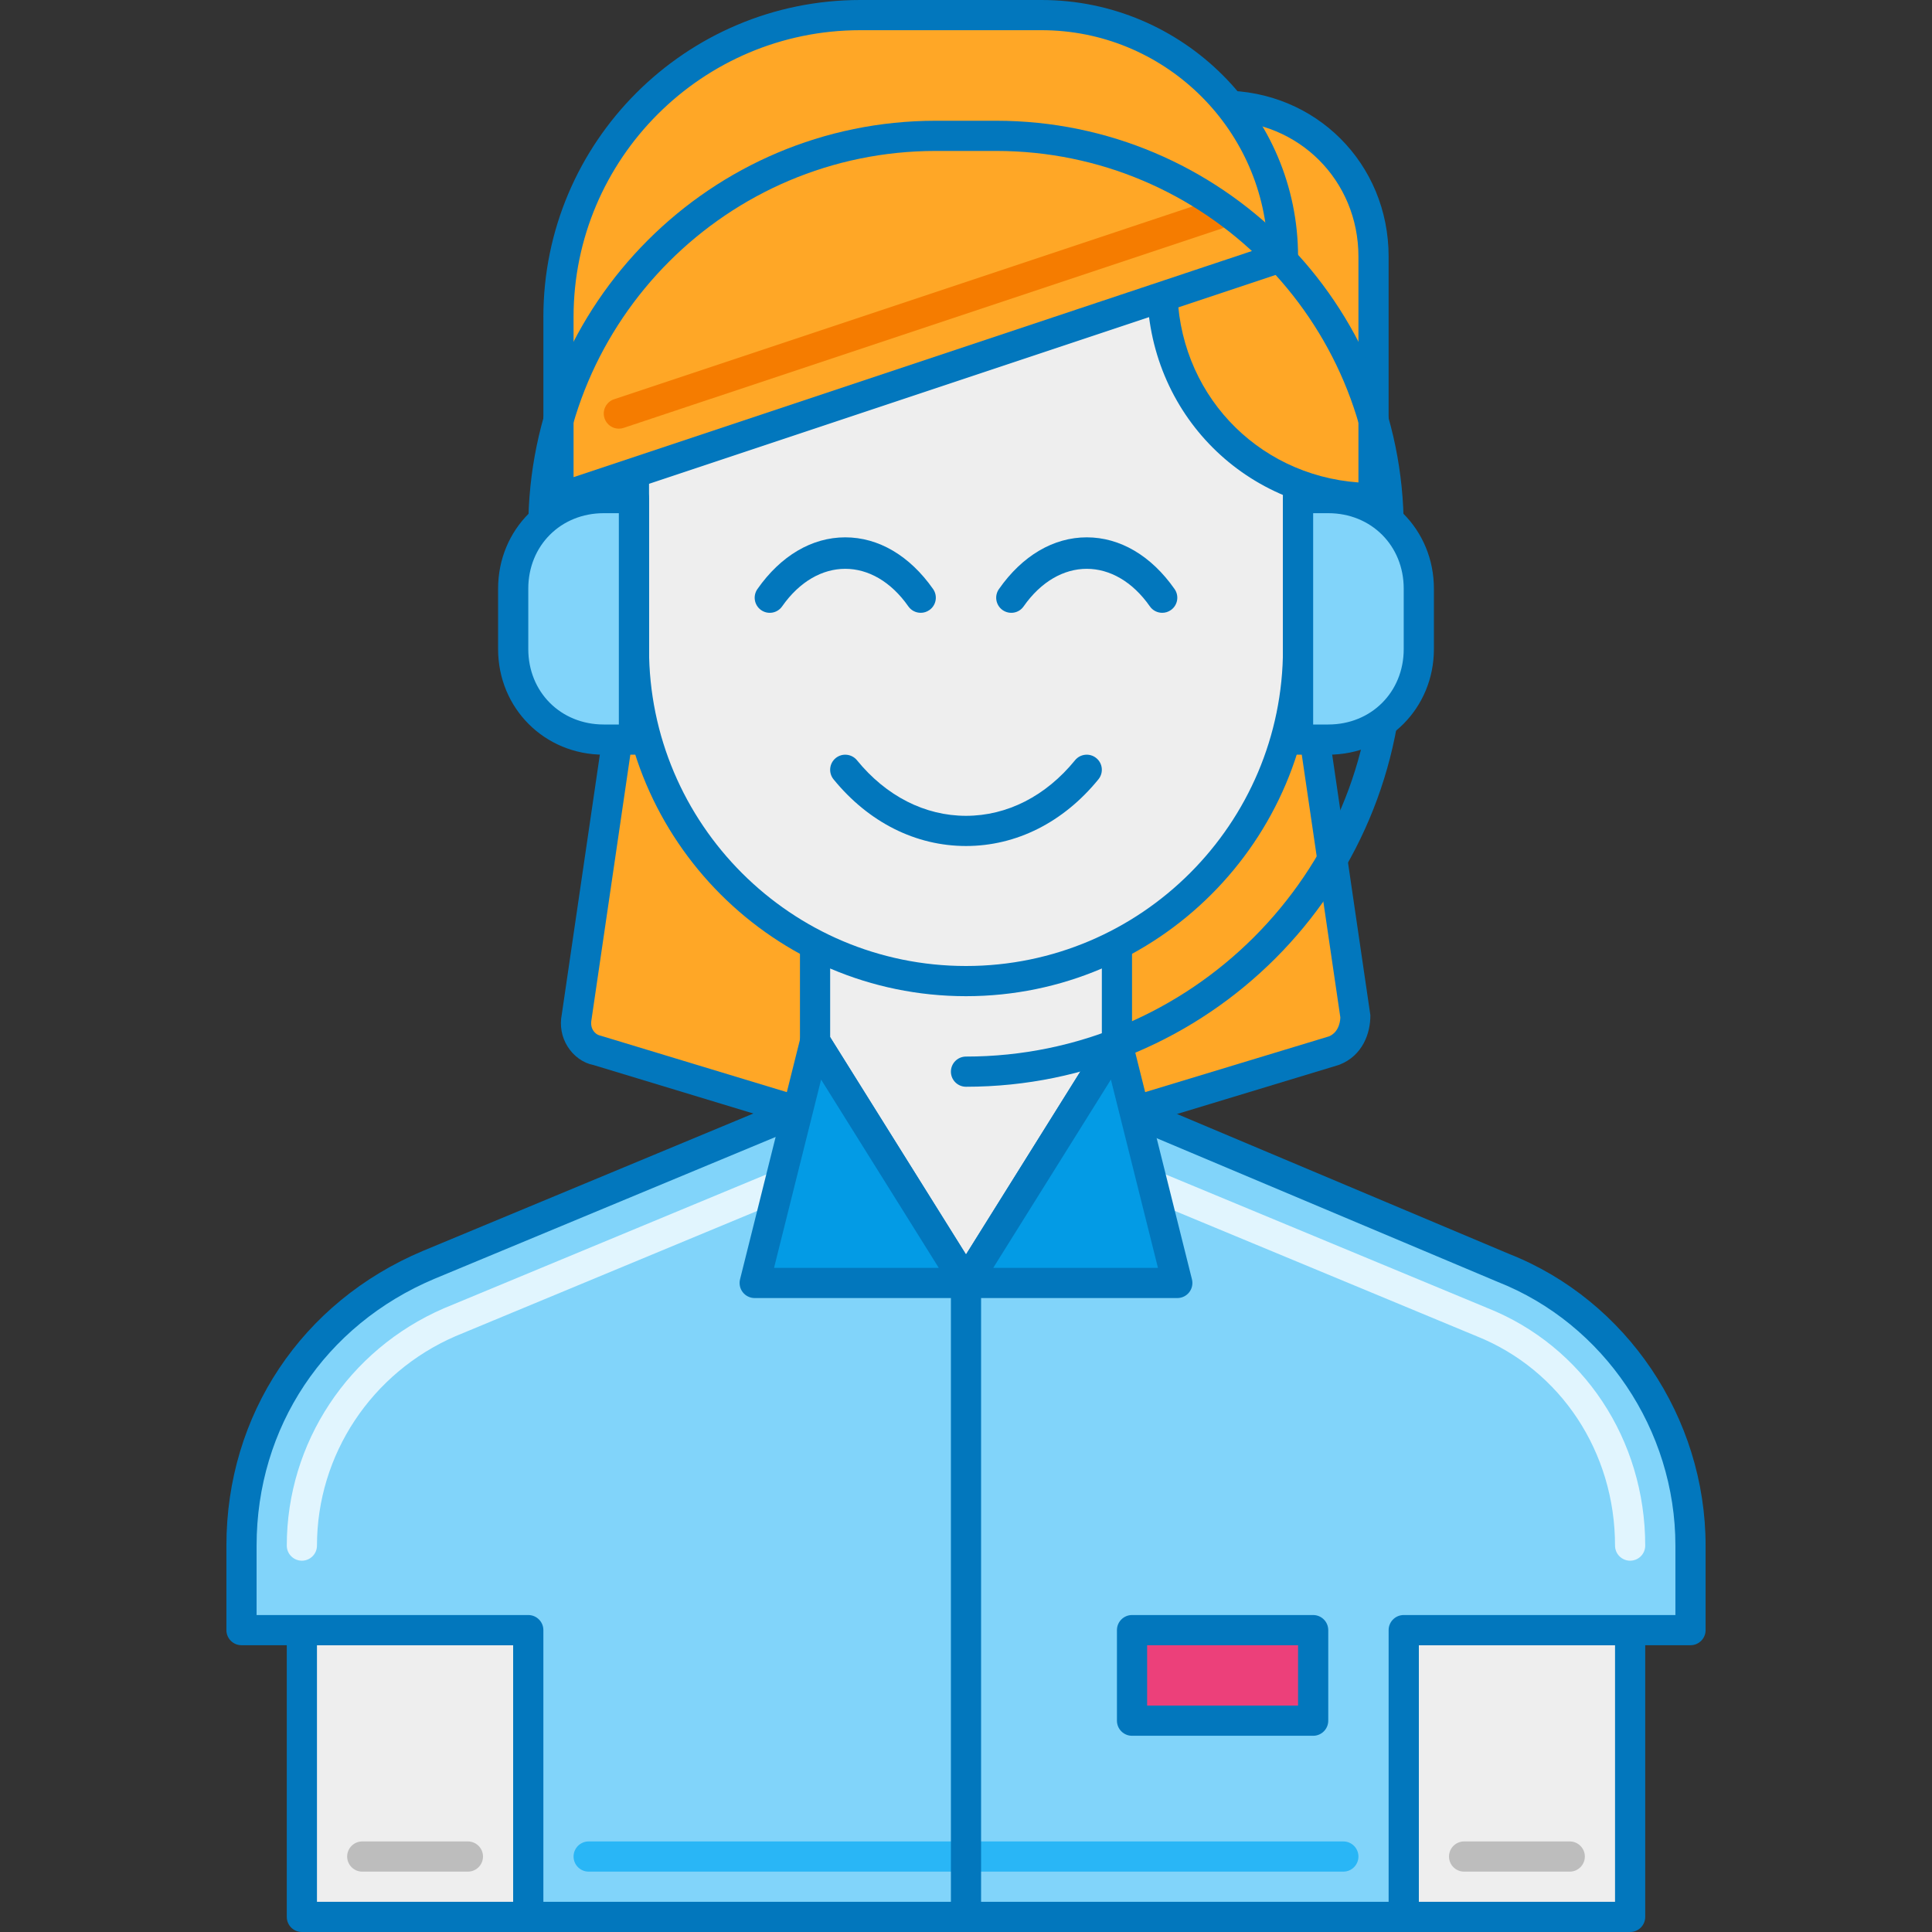<?xml version="1.0" encoding="UTF-8" standalone="no"?><!-- icon666.com - MILLIONS OF FREE VECTOR ICONS --><svg width="1024" height="1024" version="1.1" id="Capa_1" xmlns="http://www.w3.org/2000/svg" xmlns:xlink="http://www.w3.org/1999/xlink" x="0px" y="0px" viewBox="0 0 512 512" style="enable-background:new 0 0 512 512;" xml:space="preserve"><rect x="0" y="0" width="512" height="512" fill="#333333" stroke="none"/><path style="fill:#FFA726;" d="M353.6,278.4L256,308l-97.6-29.6c-4-0.8-6.4-4.8-5.6-8.8L180,84h152l27.2,185.6 C359.2,272.8,357.6,276.8,353.6,278.4z"/><path style="fill:#0277BD;" d="M256,312c-0.392,0-0.784-0.056-1.16-0.168l-97.6-29.6c-2.632-0.504-5.192-2.28-6.832-4.904 c-1.576-2.52-2.12-5.544-1.528-8.504l27.168-185.392C176.336,81.456,178.016,80,180,80h152c1.984,0,3.672,1.456,3.96,3.416 l27.2,185.608c0.04,4.848-2.088,10.688-8.08,13.088c-0.104,0.048-0.208,0.088-0.32,0.12l-97.608,29.6 C256.784,311.944,256.392,312,256,312z M183.456,88L156.76,270.176c-0.224,1.16-0.056,2.12,0.432,2.896 c0.328,0.52,0.936,1.184,1.992,1.4L256,303.824l96.248-29.192c2.872-1.256,2.952-4.64,2.952-5.032L328.544,88H183.456z M353.6,278.4 h0.08H353.6z"/><rect x="80" y="432" style="fill:#EEEEEE;" width="60" height="76"/><path style="fill:#0277BD;" d="M140,512H80c-2.208,0-4-1.792-4-4v-76c0-2.208,1.792-4,4-4h60c2.208,0,4,1.792,4,4v76 C144,510.208,142.208,512,140,512z M84,504h52v-68H84V504z"/><rect x="372" y="432" style="fill:#EEEEEE;" width="60" height="76"/><path style="fill:#0277BD;" d="M432,512h-60c-2.208,0-4-1.792-4-4v-76c0-2.208,1.792-4,4-4h60c2.208,0,4,1.792,4,4v76 C436,510.208,434.208,512,432,512z M376,504h52v-68h-52V504z"/><path style="fill:#81D4FA;" d="M64,409.6V432h76v76h232v-76h76v-22.4c0-32-19.2-61.6-49.6-73.6L256,276l-142.4,59.2 C83.2,348,64,376.8,64,409.6z"/><path style="fill:#0277BD;" d="M372,512H140c-2.208,0-4-1.792-4-4v-72H64c-2.208,0-4-1.792-4-4v-22.4 c0-34.648,19.944-64.568,52.048-78.088l142.416-59.208c0.992-0.408,2.096-0.416,3.088,0.008l142.4,60 C431.048,344.584,452,375.664,452,409.6V432c0,2.208-1.792,4-4,4h-72v72C376,510.208,374.208,512,372,512z M144,504h224v-72 c0-2.208,1.792-4,4-4h72v-18.4c0-30.688-18.912-58.768-47.072-69.88l-140.944-59.384l-140.848,58.56 C86.064,351.136,68,378.224,68,409.6V428h72c2.208,0,4,1.792,4,4V504z"/><path style="fill:#E1F5FE;" d="M432,413.6c-2.208,0-4-1.792-4-4c0-24.792-14.4-46.568-36.688-55.496L256,297.928l-135.264,56.168 C98.44,363.752,84,385.544,84,409.6c0,2.208-1.792,4-4,4s-4-1.792-4-4c0-27.24,16.336-51.92,41.608-62.872l136.84-56.816 c0.04-0.016,0.08-0.032,0.12-0.048l0,0c0,0,0-0.008,0.008-0.008c0.472-0.168,0.952-0.256,1.424-0.256l0,0l0,0 c0.464,0,0.928,0.08,1.384,0.248c0.056,0.016,0.112,0.04,0.168,0.064l136.776,56.792C419.624,356.824,436,381.52,436,409.6 C436,411.816,434.208,413.6,432,413.6z"/><polygon style="fill:#EEEEEE;" points="296,276 256,340 216,276 216,236 296,236 "/><path style="fill:#0277BD;" d="M256,344c-1.376,0-2.664-0.712-3.392-1.88l-40-64c-0.4-0.632-0.608-1.368-0.608-2.12v-40 c0-2.208,1.792-4,4-4h80c2.208,0,4,1.792,4,4v40c0,0.752-0.208,1.488-0.608,2.12l-40,64C258.664,343.288,257.376,344,256,344z M220,274.848l36,57.6l36-57.6V240h-72V274.848z M296,276h0.08H296z"/><path style="fill:#EEEEEE;" d="M256,260L256,260c-48.8,0-88-39.2-88-88v-72c0-44,36-80,80-80h16c44,0,80,36,80,80v72 C344,220.8,304.8,260,256,260z"/><g><path style="fill:#0277BD;" d="M256,264c-50.728,0-92-41.272-92-92v-72c0-46.32,37.68-84,84-84h16c46.32,0,84,37.68,84,84v72 C348,222.728,306.728,264,256,264z M248,24c-41.904,0-76,34.096-76,76v72c0,46.32,37.68,84,84,84s84-37.68,84-84v-72 c0-41.904-34.096-76-76-76H248z"/><path style="fill:#0277BD;" d="M256,288c-2.208,0-4-1.792-4-4s1.792-4,4-4c59.552,0,108-48.448,108-108c0-2.208,1.792-4,4-4 s4,1.792,4,4C372,235.96,319.96,288,256,288z"/><path style="fill:#0277BD;" d="M256,224.2c-13.344,0-25.816-6.28-35.104-17.672c-1.392-1.712-1.136-4.232,0.576-5.632 c1.72-1.392,4.232-1.128,5.632,0.576c7.736,9.496,18,14.728,28.896,14.728s21.168-5.232,28.896-14.728 c1.392-1.712,3.92-1.968,5.624-0.576c1.72,1.392,1.976,3.912,0.576,5.632C281.816,217.928,269.352,224.2,256,224.2z"/></g><polygon style="fill:#039BE5;" points="216,276 200,340 256,340 "/><path style="fill:#0277BD;" d="M256,344h-56c-1.232,0-2.392-0.568-3.152-1.536s-1.024-2.232-0.728-3.432l16-64 c0.384-1.552,1.664-2.736,3.256-2.984c1.624-0.208,3.168,0.472,4.016,1.832l40,64c0.776,1.224,0.816,2.784,0.112,4.056 C258.792,343.208,257.456,344,256,344z M205.128,336h43.656L217.6,286.104L205.128,336z"/><polygon style="fill:#039BE5;" points="296,276 312,340 256,340 "/><path style="fill:#0277BD;" d="M312,344h-56c-1.456,0-2.792-0.792-3.504-2.064c-0.704-1.272-0.664-2.832,0.112-4.056l40-64 c0.84-1.368,2.376-2.104,4.016-1.832c1.584,0.248,2.864,1.432,3.256,2.984l16,64c0.296,1.192,0.032,2.464-0.728,3.432 S313.232,344,312,344z M263.216,336h43.656L294.4,286.104L263.216,336z"/><path style="fill:#FFA726;" d="M308,28h16c22.4,0,40,17.6,40,40v64l0,0c-31.2,0-56-24.8-56-56V28z"/><path style="fill:#0277BD;" d="M364,136c-33.648,0-60-26.352-60-60V28c0-2.208,1.792-4,4-4h16c24.672,0,44,19.328,44,44v64 C368,134.208,366.208,136,364,136z M312,32v44c0,27.816,20.784,49.872,48,51.856V68c0-20.184-15.816-36-36-36H312z"/><path style="fill:#FFA726;" d="M340,68l-192,64V84c0-44,36-80,80-80h48C311.2,4,340,32.8,340,68L340,68z"/><path style="fill:#0277BD;" d="M148,136c-0.832,0-1.648-0.256-2.336-0.752c-1.048-0.752-1.664-1.96-1.664-3.248V84 c0-46.32,37.68-84,84-84h48c37.496,0,68,30.504,68,68c0,1.72-1.104,3.248-2.736,3.792l-192,64C148.848,135.936,148.424,136,148,136z M228,8c-41.904,0-76,34.096-76,76v42.448l183.928-61.312C334.44,33.376,308.128,8,276,8H228z M340,68h0.08H340z"/><path style="fill:#F57C00;" d="M164,113.6c-1.672,0-3.232-1.056-3.792-2.736c-0.696-2.096,0.432-4.36,2.528-5.056l158.4-52.8 c2.096-0.696,4.36,0.432,5.064,2.528c0.696,2.096-0.44,4.36-2.528,5.056l-158.4,52.8C164.84,113.536,164.416,113.6,164,113.6z"/><path style="fill:#0277BD;" d="M368,144c-2.208,0-4-1.792-4-4c0-55.144-44.856-100-100-100h-16c-55.144,0-100,44.856-100,100 c0,2.208-1.792,4-4,4s-4-1.792-4-4c0-59.552,48.448-108,108-108h16c59.552,0,108,48.448,108,108C372,142.208,370.208,144,368,144z" /><rect x="300" y="432" style="fill:#EC407A;" width="48" height="24"/><g><path style="fill:#0277BD;" d="M348,460h-48c-2.208,0-4-1.792-4-4v-24c0-2.208,1.792-4,4-4h48c2.208,0,4,1.792,4,4v24 C352,458.208,350.208,460,348,460z M304,452h40v-16h-40V452z"/><path style="fill:#0277BD;" d="M244,162.4c-1.264,0-2.504-0.592-3.28-1.704c-9.288-13.272-24.16-13.272-33.448,0 c-1.264,1.816-3.76,2.248-5.568,0.984s-2.248-3.76-0.984-5.568c6.192-8.848,14.456-13.712,23.28-13.712s17.088,4.864,23.28,13.704 c1.264,1.808,0.832,4.304-0.984,5.568C245.592,162.168,244.8,162.4,244,162.4z"/><path style="fill:#0277BD;" d="M308,162.4c-1.256,0-2.504-0.592-3.272-1.704c-9.296-13.272-24.16-13.272-33.456,0 c-1.256,1.824-3.76,2.24-5.568,0.984c-1.808-1.272-2.248-3.76-0.976-5.568c6.184-8.848,14.448-13.712,23.272-13.712 s17.088,4.864,23.272,13.704c1.272,1.808,0.832,4.304-0.976,5.568C309.592,162.168,308.8,162.4,308,162.4z"/></g><path style="fill:#29B6F6;" d="M356,496H156c-2.208,0-4-1.792-4-4s1.792-4,4-4h200c2.208,0,4,1.792,4,4S358.208,496,356,496z"/><g><path style="fill:#BDBDBD;" d="M124,496H96c-2.208,0-4-1.792-4-4s1.792-4,4-4h28c2.208,0,4,1.792,4,4S126.208,496,124,496z"/><path style="fill:#BDBDBD;" d="M416,496h-28c-2.208,0-4-1.792-4-4s1.792-4,4-4h28c2.208,0,4,1.792,4,4S418.208,496,416,496z"/></g><path style="fill:#0277BD;" d="M256,512c-2.208,0-4-1.792-4-4V340c0-2.208,1.792-4,4-4c2.208,0,4,1.792,4,4v168 C260,510.208,258.208,512,256,512z"/><path style="fill:#81D4FA;" d="M352,196h-8v-64h8c13.6,0,24,10.4,24,24v16C376,185.6,365.6,196,352,196z"/><path style="fill:#0277BD;" d="M352,200h-8c-2.208,0-4-1.792-4-4v-64c0-2.208,1.792-4,4-4h8c15.704,0,28,12.304,28,28v16 C380,187.696,367.704,200,352,200z M348,192h4c11.4,0,20-8.6,20-20v-16c0-11.4-8.6-20-20-20h-4V192z"/><path style="fill:#81D4FA;" d="M168,196h-8c-13.6,0-24-10.4-24-24v-16c0-13.6,10.4-24,24-24h8V196z"/><path style="fill:#0277BD;" d="M168,200h-8c-15.696,0-28-12.304-28-28v-16c0-15.696,12.304-28,28-28h8c2.208,0,4,1.792,4,4v64 C172,198.208,170.208,200,168,200z M160,136c-11.4,0-20,8.6-20,20v16c0,11.4,8.6,20,20,20h4v-56H160z"/></svg>